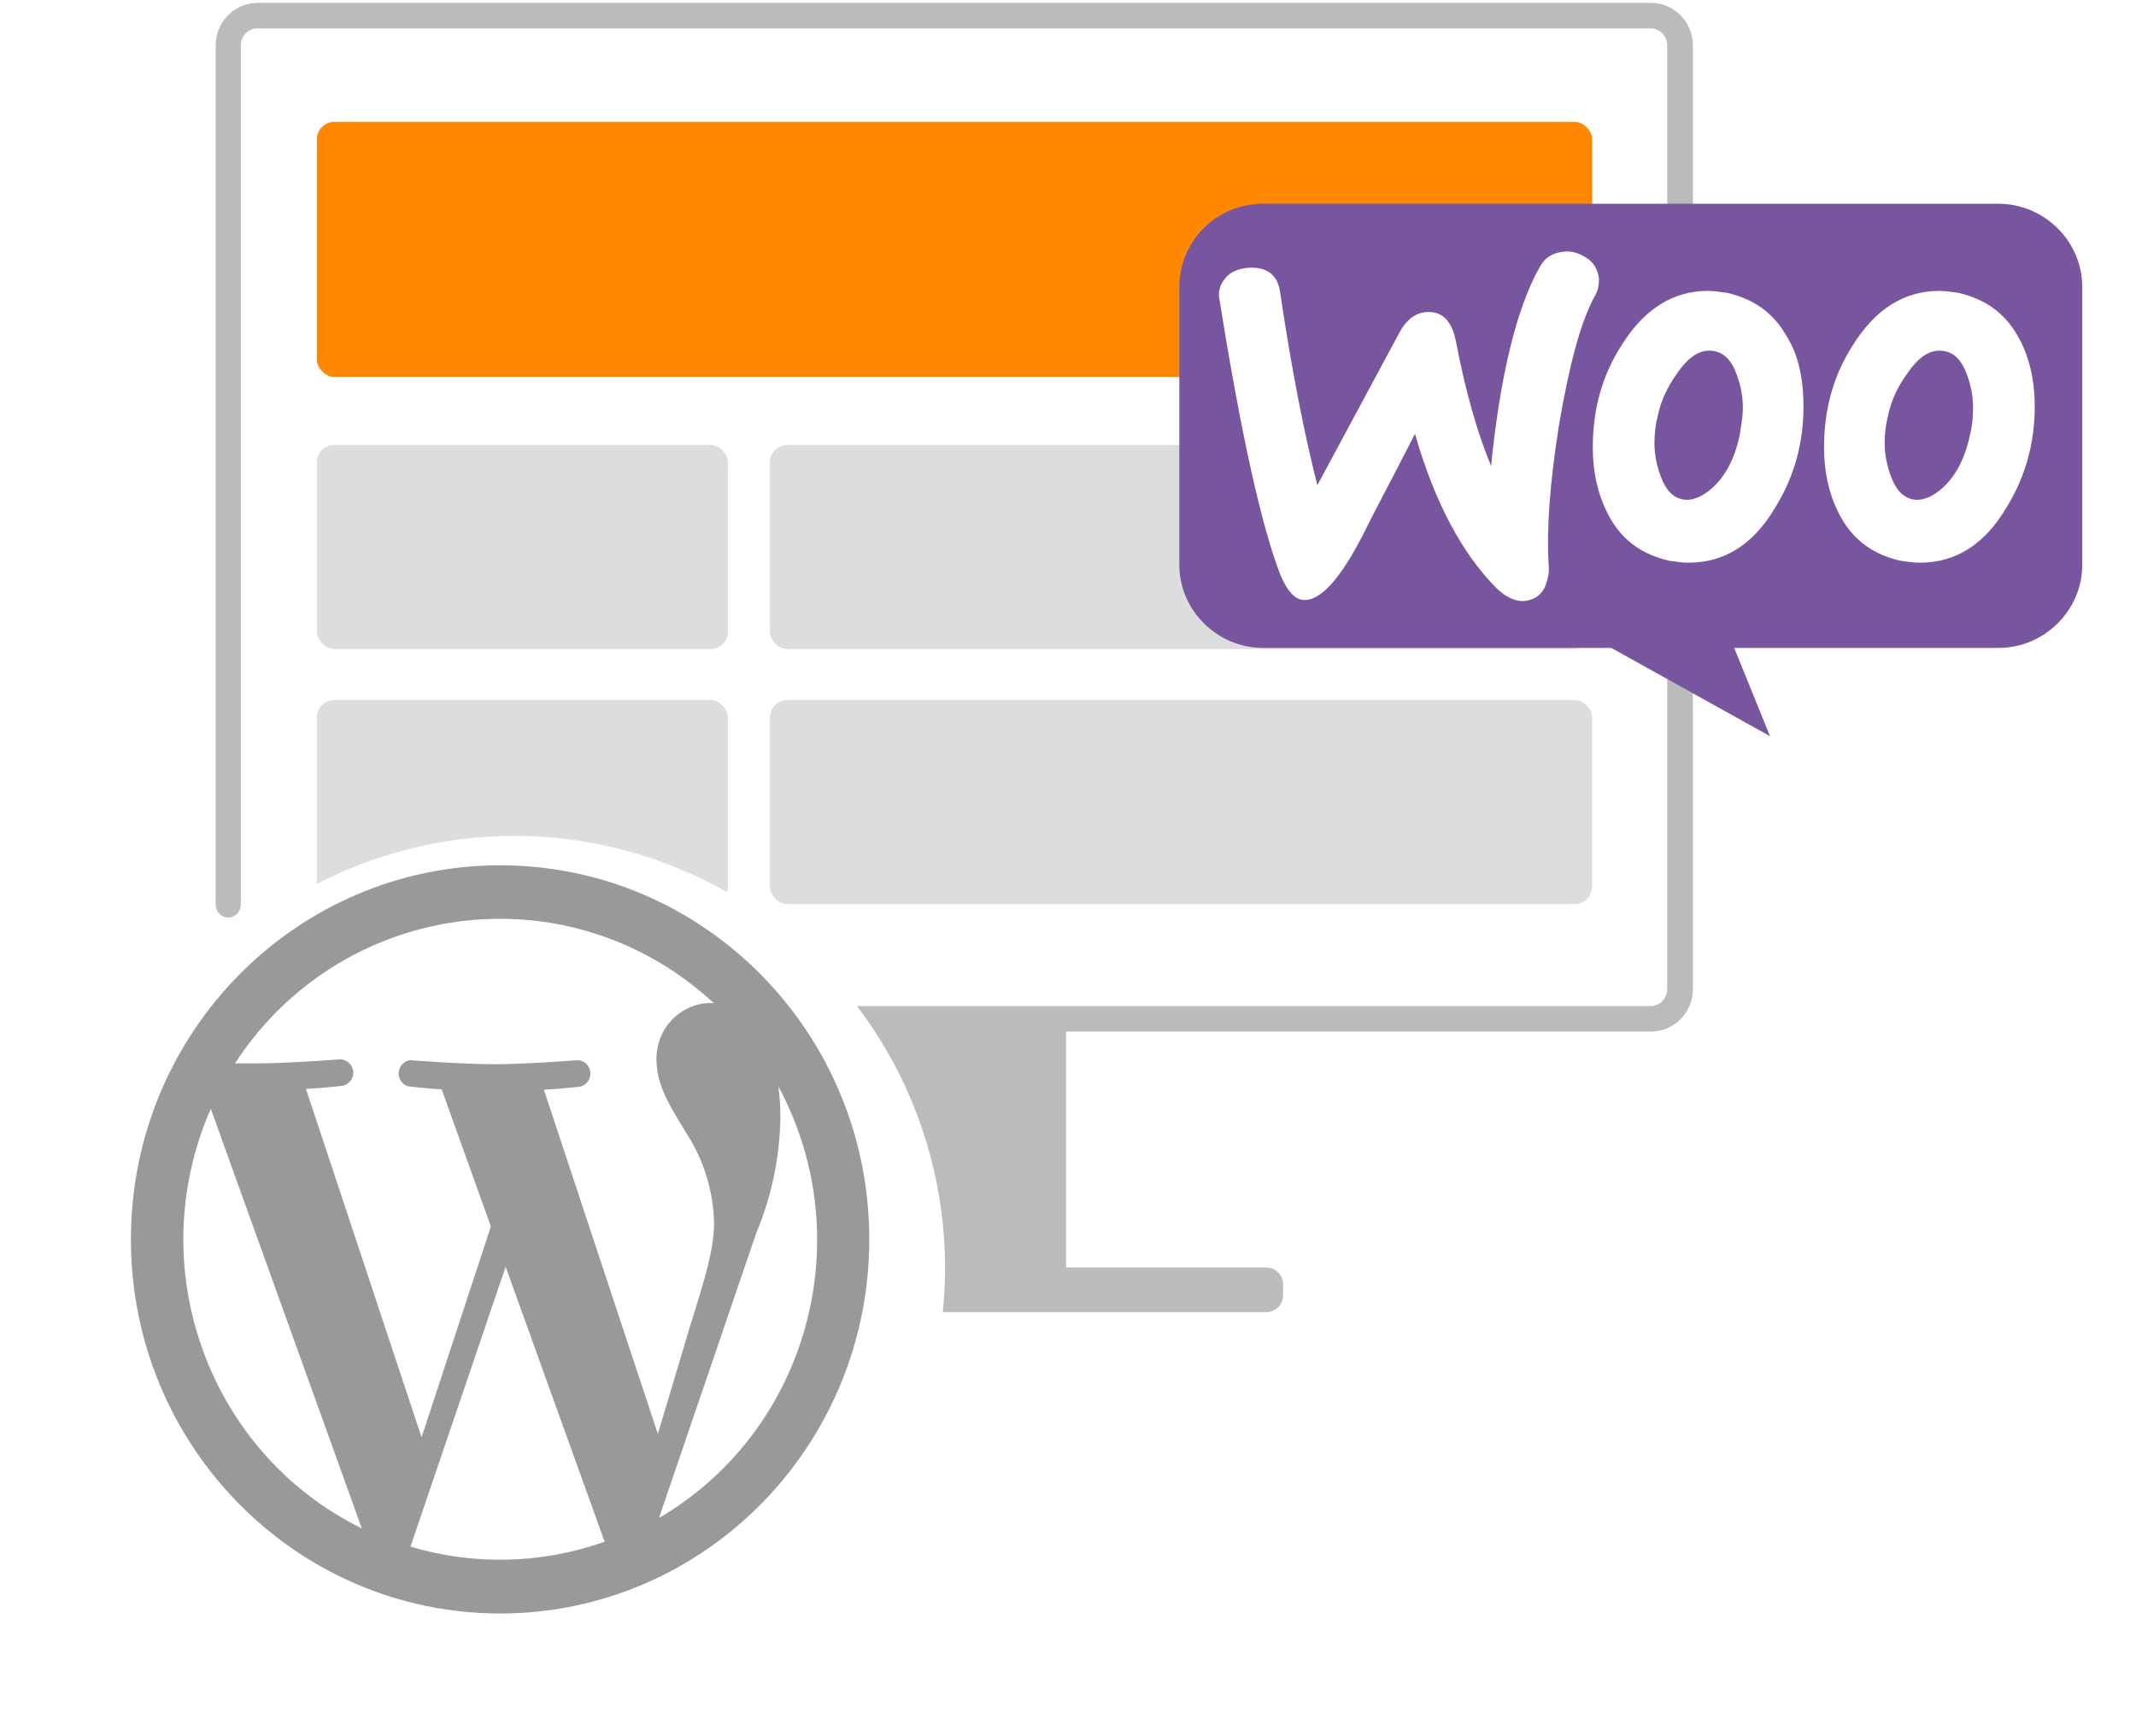 <svg width="203" height="165" viewBox="0 0 203 165" fill="none" xmlns="http://www.w3.org/2000/svg">
<path d="M158.495 4.311V94.007C158.495 94.9 157.781 95.624 156.9 95.624H62.008C61.316 95.619 60.645 95.386 60.095 94.961C53.75 90.128 46.023 87.524 38.086 87.543C33.637 87.534 29.224 88.362 25.073 89.983C24.584 90.162 24.04 90.089 23.614 89.786C23.189 89.484 22.936 88.99 22.936 88.464V4.311C22.936 3.418 23.65 2.694 24.53 2.694H156.9C157.781 2.694 158.495 3.418 158.495 4.311Z" fill="white"/>
<rect x="30.113" y="66.533" width="39.073" height="19.394" rx="1.662" fill="#DDDDDD"/>
<rect x="73.171" y="42.29" width="78.146" height="19.394" rx="1.662" fill="#DDDDDD"/>
<rect x="73.171" y="66.533" width="78.146" height="19.394" rx="1.662" fill="#DDDDDD"/>
<rect x="30.113" y="42.29" width="39.073" height="19.394" rx="1.662" fill="#DDDDDD"/>
<path d="M160.888 4.311V94.008C160.888 96.239 159.103 98.048 156.901 98.048H101.321V120.464H120.347C121.228 120.464 121.942 121.188 121.942 122.081V123.099C121.942 123.991 121.228 124.715 120.347 124.715H79.552C78.389 124.715 77.447 123.76 77.447 122.582V122.582C77.456 121.41 78.396 120.464 79.552 120.464H80.302V98.048H69.138C68.484 98.031 67.959 97.498 67.942 96.836V96.836C67.959 96.174 68.484 95.641 69.138 95.624H156.853C157.734 95.624 158.448 94.9 158.448 94.008V4.311C158.448 3.418 157.734 2.695 156.853 2.695H24.483C23.602 2.695 22.888 3.418 22.888 4.311V86.008C22.872 86.67 22.346 87.203 21.692 87.22V87.22C21.039 87.203 20.513 86.67 20.496 86.008V4.311C20.496 2.079 22.281 0.271 24.483 0.271H156.853C157.918 0.258 158.945 0.678 159.703 1.437C160.461 2.196 160.888 3.231 160.888 4.311Z" fill="#BBBBBB"/>
<rect x="30.113" y="11.584" width="121.206" height="24.242" rx="1.662" fill="#FF8800"/>
<g filter="url(#filter0_d_1665_3375)">
<g filter="url(#filter1_d_1665_3375)">
<ellipse cx="45.528" cy="113.797" rx="40.938" ry="41.054" fill="white"/>
</g>
<path fill-rule="evenodd" clip-rule="evenodd" d="M45.528 78.242C26.151 78.242 10.442 94.16 10.442 113.797C10.442 133.434 26.151 149.353 45.528 149.353C64.906 149.353 80.614 133.434 80.614 113.797C80.614 94.16 64.906 78.242 45.528 78.242ZM27.077 99.493C28.895 99.397 30.522 99.203 30.522 99.203C31.2 99.095 31.663 98.451 31.558 97.764C31.457 97.139 30.923 96.681 30.298 96.681C30.298 96.681 25.514 97.069 22.324 97.069H20.331C29.486 82.99 48.167 79.091 62.067 88.358C63.393 89.252 64.651 90.246 65.831 91.332H65.448C64.069 91.37 62.761 91.962 61.813 92.977C60.865 93.993 60.354 95.349 60.392 96.746C60.392 99.059 61.6 101.032 62.982 103.288C63.106 103.491 63.232 103.697 63.359 103.906C64.934 106.405 65.8 109.296 65.863 112.261C65.863 114.713 64.985 117.537 63.79 121.384L63.788 121.39C63.715 121.624 63.641 121.862 63.566 122.104L60.52 132.285L49.691 99.574C51.493 99.477 53.12 99.283 53.12 99.283C53.733 99.147 54.154 98.573 54.106 97.939C54.057 97.304 53.556 96.802 52.929 96.762C52.929 96.762 48.049 97.15 44.955 97.15C41.861 97.15 36.981 96.762 36.981 96.762C36.392 96.843 35.939 97.329 35.893 97.928C35.847 98.528 36.22 99.079 36.789 99.251C36.789 99.251 38.384 99.445 39.979 99.542L44.652 112.568L38.065 132.609L27.077 99.493ZM32.387 141.271C17.776 134.069 11.428 116.427 18.034 101.384L32.387 141.271ZM46.054 116.399L55.304 142.096C55.331 142.253 55.403 142.4 55.511 142.516C49.548 144.643 43.075 144.812 37.011 143.001L46.054 116.399ZM69.882 113.166L60.663 140.172L60.679 140.253C74.783 131.943 79.79 113.761 71.971 99.251C72.109 100.236 72.173 101.23 72.162 102.225C72.11 105.987 71.335 109.704 69.882 113.166Z" fill="#999999"/>
</g>
<g filter="url(#filter2_d_1665_3375)">
<path d="M118.708 16.663H188.563C192.942 16.663 196.541 20.23 196.541 24.567V50.978C196.541 55.315 192.942 58.881 188.563 58.881H163.462L166.868 67.267L151.787 58.881H118.708C114.33 58.881 110.73 55.315 110.73 50.978V24.567C110.73 20.23 114.233 16.663 118.708 16.663Z" fill="#77569F"/>
<path d="M115.057 23.797C115.546 23.127 116.327 22.84 117.304 22.744C119.062 22.649 120.137 23.414 120.332 25.232C121.406 32.409 122.578 38.437 123.848 43.412L131.565 29.059C132.248 27.72 133.127 27.05 134.202 26.954C135.764 26.859 136.644 27.816 137.034 29.825C137.913 34.418 138.988 38.245 140.355 41.594C141.234 32.887 142.797 26.572 144.946 22.744C145.434 21.788 146.216 21.309 147.29 21.213C148.072 21.118 148.853 21.405 149.536 21.883C150.22 22.362 150.513 23.031 150.611 23.797C150.611 24.371 150.513 24.945 150.22 25.424C148.853 27.911 147.778 32.026 146.801 37.767C145.922 43.316 145.63 47.717 145.825 50.875C145.922 51.736 145.727 52.502 145.434 53.171C145.043 53.937 144.36 54.32 143.579 54.415C142.7 54.511 141.723 54.033 140.844 53.171C137.62 49.918 134.983 45.038 133.127 38.532C130.881 42.934 129.123 46.186 128.048 48.387C125.997 52.31 124.239 54.224 122.774 54.32C121.797 54.415 121.016 53.554 120.332 51.927C118.574 47.43 116.62 38.724 114.569 25.902C114.374 25.136 114.569 24.371 115.057 23.797ZM190.365 29.155C189.095 26.954 187.239 25.71 184.797 25.136C184.114 25.041 183.527 24.945 182.942 24.945C179.621 24.945 176.885 26.667 174.737 30.112C172.881 32.983 172.002 36.236 172.002 39.776C172.002 42.455 172.588 44.656 173.662 46.569C174.932 48.77 176.788 50.014 179.23 50.588C179.914 50.684 180.5 50.779 181.086 50.779C184.505 50.779 187.239 49.057 189.29 45.612C191.146 42.647 192.025 39.394 192.025 35.949C192.025 33.27 191.439 30.973 190.365 29.155ZM185.872 38.628C185.383 40.924 184.505 42.55 183.235 43.699C182.258 44.56 181.281 44.943 180.402 44.751C179.523 44.56 178.839 43.89 178.351 42.55C177.96 41.498 177.765 40.446 177.765 39.394C177.765 38.532 177.862 37.671 178.057 36.906C178.351 35.471 178.937 34.131 179.914 32.791C181.086 31.069 182.258 30.399 183.527 30.686C184.407 30.878 185.09 31.547 185.579 32.887C185.969 33.94 186.165 34.992 186.165 36.045C186.165 37.001 186.067 37.862 185.872 38.628ZM168.388 29.155C167.118 26.954 165.262 25.71 162.821 25.136C162.136 25.041 161.55 24.945 160.964 24.945C157.644 24.945 154.909 26.667 152.76 30.112C150.904 32.983 150.025 36.236 150.025 39.776C150.025 42.455 150.611 44.656 151.686 46.569C152.955 48.77 154.811 50.014 157.253 50.588C157.936 50.684 158.523 50.779 159.109 50.779C162.527 50.779 165.262 49.057 167.314 45.612C169.17 42.647 170.048 39.394 170.048 35.949C170.048 33.27 169.56 30.973 168.388 29.155ZM163.993 38.628C163.504 40.924 162.626 42.55 161.355 43.699C160.379 44.56 159.402 44.943 158.523 44.751C157.644 44.56 156.96 43.89 156.472 42.55C156.081 41.498 155.885 40.446 155.885 39.394C155.885 38.532 155.983 37.671 156.179 36.906C156.472 35.471 157.057 34.131 158.035 32.791C159.207 31.069 160.379 30.399 161.648 30.686C162.527 30.878 163.211 31.547 163.7 32.887C164.09 33.94 164.286 34.992 164.286 36.045C164.286 37.001 164.09 37.862 163.993 38.628Z" fill="white"/>
</g>
<defs>
<filter id="filter0_d_1665_3375" x="0.59" y="70.743" width="93.876" height="94.108" filterUnits="userSpaceOnUse" color-interpolation-filters="sRGB">
<feFlood flood-opacity="0" result="BackgroundImageFix"/>
<feColorMatrix in="SourceAlpha" type="matrix" values="0 0 0 0 0 0 0 0 0 0 0 0 0 0 0 0 0 0 127 0" result="hardAlpha"/>
<feOffset dx="2" dy="4"/>
<feGaussianBlur stdDeviation="3"/>
<feComposite in2="hardAlpha" operator="out"/>
<feColorMatrix type="matrix" values="0 0 0 0 0 0 0 0 0 0 0 0 0 0 0 0 0 0 0.2 0"/>
<feBlend mode="normal" in2="BackgroundImageFix" result="effect1_dropShadow_1665_3375"/>
<feBlend mode="normal" in="SourceGraphic" in2="effect1_dropShadow_1665_3375" result="shape"/>
</filter>
<filter id="filter1_d_1665_3375" x="1.887" y="71.392" width="89.984" height="90.216" filterUnits="userSpaceOnUse" color-interpolation-filters="sRGB">
<feFlood flood-opacity="0" result="BackgroundImageFix"/>
<feColorMatrix in="SourceAlpha" type="matrix" values="0 0 0 0 0 0 0 0 0 0 0 0 0 0 0 0 0 0 127 0" result="hardAlpha"/>
<feOffset dx="1.351" dy="2.703"/>
<feGaussianBlur stdDeviation="2.027"/>
<feComposite in2="hardAlpha" operator="out"/>
<feColorMatrix type="matrix" values="0 0 0 0 0.333 0 0 0 0 0.333 0 0 0 0 0.333 0 0 0 0.25 0"/>
<feBlend mode="normal" in2="BackgroundImageFix" result="effect1_dropShadow_1665_3375"/>
<feBlend mode="normal" in="SourceGraphic" in2="effect1_dropShadow_1665_3375" result="shape"/>
</filter>
<filter id="filter2_d_1665_3375" x="108.028" y="15.312" width="93.919" height="58.712" filterUnits="userSpaceOnUse" color-interpolation-filters="sRGB">
<feFlood flood-opacity="0" result="BackgroundImageFix"/>
<feColorMatrix in="SourceAlpha" type="matrix" values="0 0 0 0 0 0 0 0 0 0 0 0 0 0 0 0 0 0 127 0" result="hardAlpha"/>
<feOffset dx="1.351" dy="2.703"/>
<feGaussianBlur stdDeviation="2.027"/>
<feComposite in2="hardAlpha" operator="out"/>
<feColorMatrix type="matrix" values="0 0 0 0 0.333 0 0 0 0 0.333 0 0 0 0 0.333 0 0 0 0.25 0"/>
<feBlend mode="normal" in2="BackgroundImageFix" result="effect1_dropShadow_1665_3375"/>
<feBlend mode="normal" in="SourceGraphic" in2="effect1_dropShadow_1665_3375" result="shape"/>
</filter>
</defs>
</svg>
